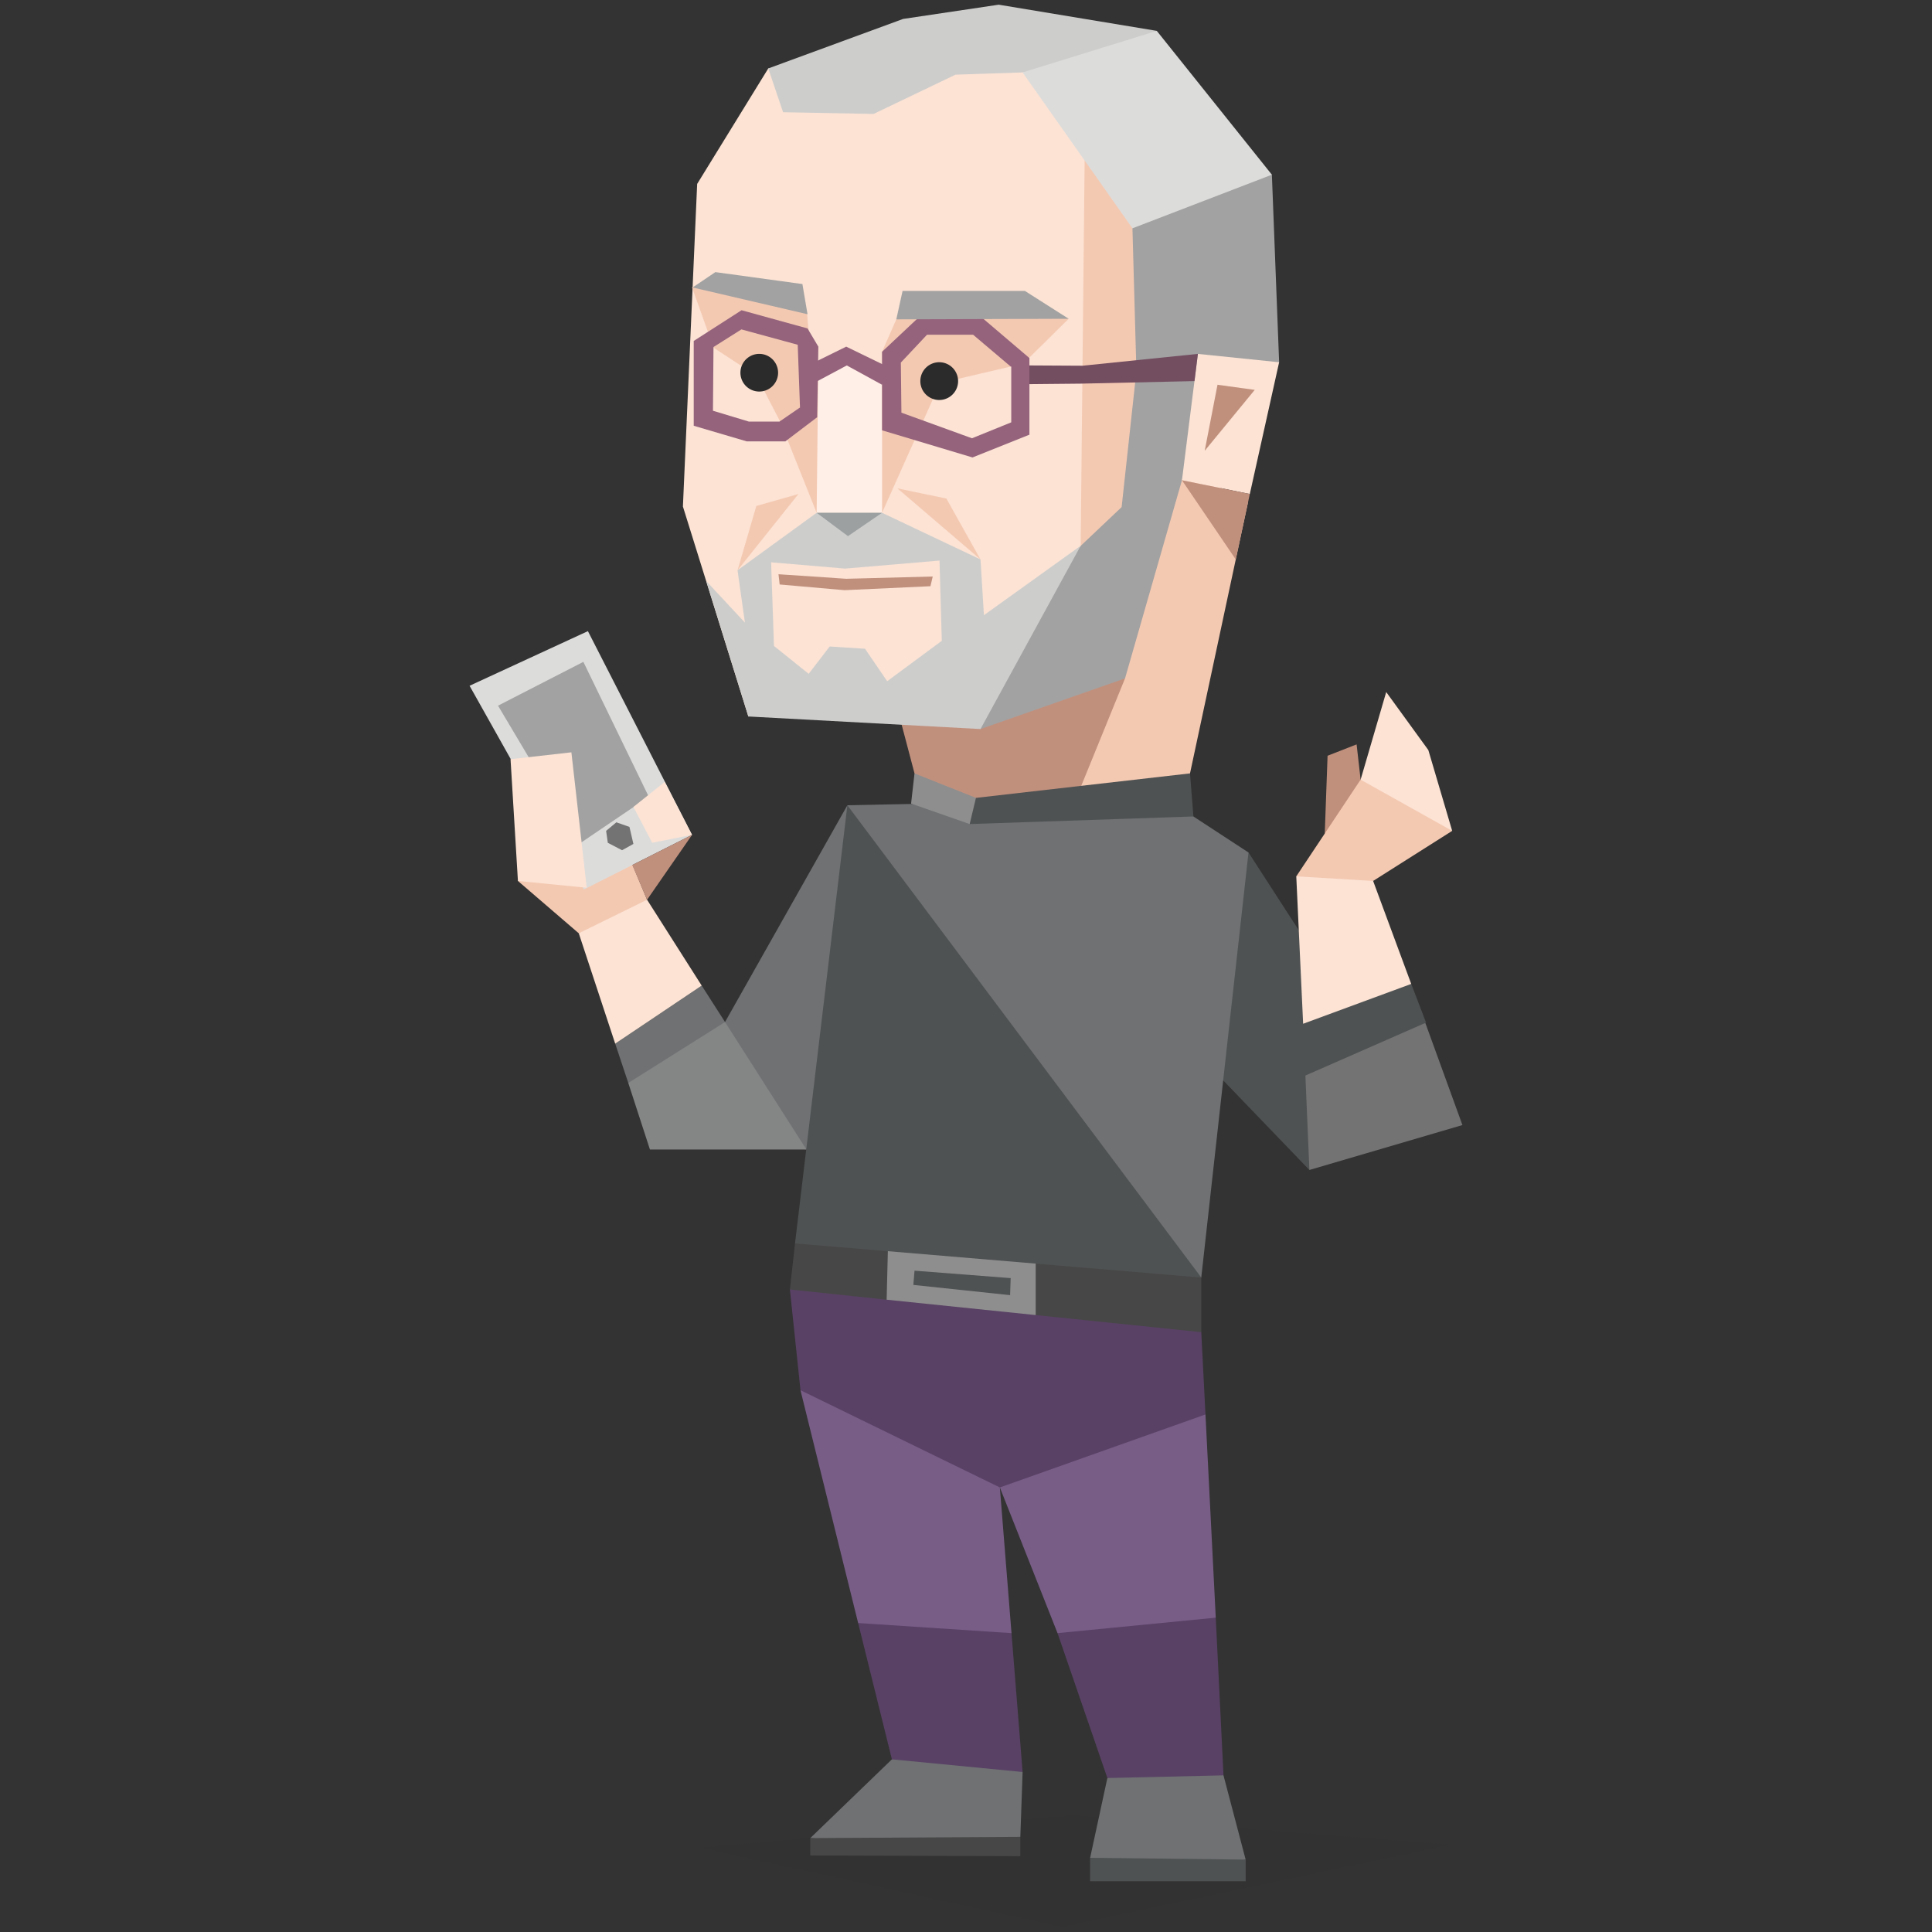 <svg id="Layer_1" data-name="Layer 1" xmlns="http://www.w3.org/2000/svg" viewBox="0 0 400 400"><rect x="0" y="0" width="400" height="400" fill="#333333" stroke="none"/><defs><style>.cls-1,.cls-20{fill:#2b2b2b;}.cls-1{fill-opacity:0.1;}.cls-2{fill:#6f7173;}.cls-3{fill:#474747;}.cls-4{fill:#4f5253;}.cls-5{fill:#594165;}.cls-6{fill:#785d87;}.cls-7{fill:#737373;}.cls-8{fill:#fce3d4;}.cls-9{fill:#c1907d;}.cls-10{fill:#f4c9b2;}.cls-11{fill:#848585;}.cls-12{fill:#8e8e8e;}.cls-13{fill:#a2a2a2;}.cls-14{fill:#cdcdcc;}.cls-15{fill:#dcdcdb;}.cls-16{fill:#734d60;}.cls-17{fill:#ffefe7;}.cls-18{fill:#9ca0a1;}.cls-19{fill:#95637c;}.cls-21{fill:none;}</style></defs><title>analysts_ENTJ_famous_real_steve_jobs</title><g id="_897661104" data-name=" 897661104"><polygon class="cls-1" points="145.04 382.53 222.32 375.82 300.19 381.94 219.85 398.91 145.04 382.53"/><polygon class="cls-2" points="229.27 368.12 225.7 384.64 243.41 388.07 257.9 385.01 253.31 367.57 241.41 356.15 229.27 368.12"/><polygon class="cls-2" points="204.42 358.51 184.66 364.25 167.76 380.56 192.28 382.3 211.25 380.3 211.72 366.87 204.42 358.51"/><polygon class="cls-3" points="167.76 380.56 167.76 384.16 211.25 384.3 211.25 380.3 167.76 380.56"/><polygon class="cls-4" points="225.7 384.64 257.9 385.01 257.9 389.49 225.7 389.49 225.7 384.64"/><polygon class="cls-5" points="211.72 366.87 184.66 364.25 177.67 336.03 197.47 314.33 209.42 338.12 211.72 366.87"/><polygon id="XMLID_81_0" data-name="XMLID 81  0" class="cls-6" points="177.67 336.03 165.73 287.83 222.68 291.36 207.01 307.96 209.42 338.12 177.67 336.03"/><polygon class="cls-5" points="253.31 367.57 229.27 368.12 218.95 338.12 234.69 301.72 251.71 334.92 253.31 367.57"/><polygon class="cls-6" points="251.71 334.92 218.95 338.12 207.01 307.96 219.38 281.46 249.58 292.85 251.71 334.92"/><polygon class="cls-5" points="248.71 275.81 249.58 292.85 207.01 307.96 165.73 287.83 163.54 266.97 171.43 261.67 244.94 267.32 248.71 275.81"/><polygon class="cls-4" points="268.85 192.52 258.49 176.5 250.95 178.5 248 217.26 253.31 223.74 271.1 242.23 283.58 215.14 268.85 192.52"/><polygon class="cls-7" points="302.78 232.93 271.1 242.23 270.27 222.68 281.58 212.19 295.12 211.84 302.78 232.93"/><polygon class="cls-4" points="270.27 222.68 269.8 211.96 278.87 200.06 292.18 203.71 295.25 211.72 270.27 222.68"/><polygon class="cls-8" points="284.29 182.39 292.18 203.71 269.8 211.96 268.38 181.44 277.93 177.79 284.29 182.39"/><polygon class="cls-9" points="280.87 154.12 281.7 161.42 281.11 174.02 277.93 177.79 274.28 172.49 274.86 156.47 280.87 154.12"/><polygon class="cls-10" points="300.66 172.02 284.29 182.39 268.38 181.44 281.7 161.42 289.94 158.47 300.66 172.02"/><polygon class="cls-8" points="295.72 155.29 300.66 172.02 281.7 161.42 287 143.28 295.72 155.29"/><polygon class="cls-2" points="178.85 183.8 176.14 233.63 166.96 237.99 162.72 236.93 149.64 213.49 150.11 211.6 175.44 166.72 178.85 183.8"/><polygon class="cls-11" points="134.56 237.99 166.96 237.99 150.11 211.6 135.27 210.78 130.08 224.21 134.56 237.99"/><polygon class="cls-2" points="150.11 211.6 145.28 204.06 127.37 216.08 130.08 224.21 150.11 211.6"/><polygon class="cls-8" points="133.97 186.28 145.28 204.06 127.37 216.08 119.83 193.23 126.67 187.34 133.97 186.28"/><polygon class="cls-3" points="248.71 264.5 248.71 275.81 214.43 272.27 212.19 270.39 184.98 267.44 183.57 269.09 163.54 266.97 164.6 257.43 206.19 247.89 248.71 264.5"/><polygon class="cls-12" points="214.43 272.27 183.57 269.09 183.92 255.07 214.43 259.67 214.43 272.27"/><polygon class="cls-4" points="209.25 264.62 209.13 268.15 189.1 266.03 189.34 263.08 209.25 264.62"/><polygon class="cls-4" points="248.71 264.5 164.6 257.43 175.44 166.72 230.57 201.94 248.71 264.5"/><polygon class="cls-2" points="192.17 166.37 240.7 163.54 243.53 166.72 258.49 176.5 248.71 264.5 175.44 166.72 192.17 166.37"/><polygon class="cls-10" points="190.4 164.01 186.63 145.63 188.51 24.65 251.54 28.18 246.12 97.45 258.37 104.05 246 161.89 202.65 170.02 203.36 165.66 203.24 160.71 190.4 164.01"/><polygon class="cls-13" points="234.46 47.27 239.29 25.36 263.33 36.17 264.83 75 243.88 86.14 235.28 76.84 234.46 47.27"/><polygon class="cls-9" points="232.93 140.45 222.32 166.48 202.65 168.6 192.52 164.72 189.34 160.12 185.92 147.16 232.93 140.45"/><polygon class="cls-13" points="235.28 76.84 232.22 104.99 221.02 115.59 183.33 137.15 203 150.94 232.93 140.45 244.71 99.43 250.36 79.43 235.28 76.84"/><polygon class="cls-8" points="159.06 14.17 211.84 11.22 226.21 8.51 228.57 28.18 224.56 33.25 223.74 113 196.64 145.75 154.94 148.34 141.39 104.87 144.34 38.08 159.06 14.17"/><polygon class="cls-10" points="190.87 63.17 185.57 66.12 182.62 72.83 182.62 75.42 177.91 85.67 182.62 106.17 194.64 79.31 209.25 75.89 213.02 74.13 221.26 66 201.94 61.88 190.87 63.17"/><path class="cls-10" d="M169.08,106.17l-7.54-18.85-4.95-9.54L147.75,72l-4.47-12.49,3.65-1.89,17,3.77,3.18,3.66.24,2.94,1.77,6.72,6.24,13.54Z"/><polygon class="cls-14" points="162.13 23.23 159.06 14.17 186.98 3.92 206.77 0.97 239.5 6.39 228.68 14.4 211.72 14.99 197.82 15.46 180.86 23.59 162.13 23.23"/><polygon class="cls-8" points="264.83 75 258.76 102.28 244.71 99.43 248.01 73.27 264.83 75"/><polygon class="cls-9" points="259.78 80.72 249.42 93.33 252.07 79.66 259.78 80.72"/><polygon class="cls-15" points="263.33 36.17 234.46 47.27 211.72 14.99 239.5 6.39 263.33 36.17"/><polygon class="cls-16" points="211.13 79.55 223.74 79.43 247.31 78.9 248.01 73.27 224.12 75.72 213.13 75.66 211.13 75.66 211.13 79.55"/><polygon class="cls-14" points="146.22 120.31 154.23 128.91 152.7 118.07 169.08 106.17 182.62 106.17 203 115.83 203.71 127.37 223.74 113 203 150.94 154.94 148.34 146.22 120.31"/><polygon class="cls-8" points="194.52 116.06 194.99 132.68 183.68 141.04 179.09 134.32 171.78 133.85 167.43 139.51 160.24 133.74 159.65 116.42 174.97 117.72 194.52 116.06"/><polygon class="cls-17" points="169.43 74.6 169.08 106.17 182.62 106.17 182.62 75.42 169.43 74.6"/><polygon class="cls-18" points="182.62 106.17 175.56 111 169.08 106.17 182.62 106.17"/><path class="cls-19" d="M182.62,89.09V72.83l7.9-7.42h12.37l10.24,8.72V90l-11.78,4.71Zm26.63-13.2-7.78-6.59h-9.54l-5.42,5.77.12,10.37,14.61,5.3,8.13-3.3V75.89Z"/><path class="cls-19" d="M143.63,88.15V70.59l9.9-6.36L167.19,68l2.24,3.77-.24,14.61-6.59,5h-8Zm22-3.77-.47-13-11.66-3.18-5.78,3.65-.11,13.19,7.42,2.24h6.36l4.12-2.83Z"/><polygon class="cls-19" points="168.49 79.31 175.32 75.66 182.62 79.66 183.92 76.01 175.2 71.77 166.84 75.89 168.49 79.31"/><polygon class="cls-13" points="166.13 58.81 167.19 65.06 143.4 59.52 148.11 56.34 166.13 58.81"/><polygon class="cls-13" points="185.57 66.12 186.87 60.23 212.19 60.23 221.26 66 185.57 66.12"/><polygon class="cls-9" points="258.76 102.28 255.85 115.83 244.71 99.43 258.76 102.28"/><polygon class="cls-4" points="247.08 169.04 246.38 160.12 202.06 165.19 197.7 167.54 200.76 170.61 247.08 169.04"/><polygon class="cls-12" points="202.06 165.19 200.76 170.61 188.63 166.37 189.34 160.12 202.06 165.19"/><path class="cls-20" d="M194.64,75a3.91,3.91,0,1,1-4.09,3.72A3.91,3.91,0,0,1,194.64,75Z"/><path class="cls-20" d="M157.38,73.27A3.9,3.9,0,1,1,153.3,77,3.9,3.9,0,0,1,157.38,73.27Z"/><polygon class="cls-9" points="161.18 118.89 175.2 119.83 193.11 119.36 192.64 121.37 174.85 122.19 161.42 121.01 161.18 118.89"/><polygon class="cls-10" points="107.23 182.39 119.83 193.23 133.97 186.28 129.97 176.73 120.54 167.19 107.23 182.39"/><polygon class="cls-15" points="121.72 130.67 143.28 172.85 120.89 184.15 97.22 141.98 121.72 130.67"/><polygon class="cls-7" points="127.61 170.25 130.32 171.2 131.14 174.73 128.79 176.03 125.84 174.49 125.49 172.02 127.61 170.25"/><polygon class="cls-13" points="120.78 137.03 134.32 164.95 120.07 174.61 103.11 146.1 120.78 137.03"/><polygon class="cls-8" points="105.7 157.18 118.3 155.76 121.48 183.8 107.23 182.39 105.7 157.18"/><polygon class="cls-8" points="137.62 161.89 131.14 167.07 135.03 174.49 143.28 172.85 137.62 161.89"/><polygon class="cls-9" points="133.97 186.28 143.28 172.85 130.91 179.09 133.97 186.28"/><polygon class="cls-10" points="185.8 101.11 203 115.83 195.94 103.22 185.8 101.11"/><polygon class="cls-10" points="165.31 102.28 152.7 118.07 156.59 104.75 165.31 102.28"/></g><rect class="cls-21" x="0.5" y="0.5" width="399" height="399"/></svg>